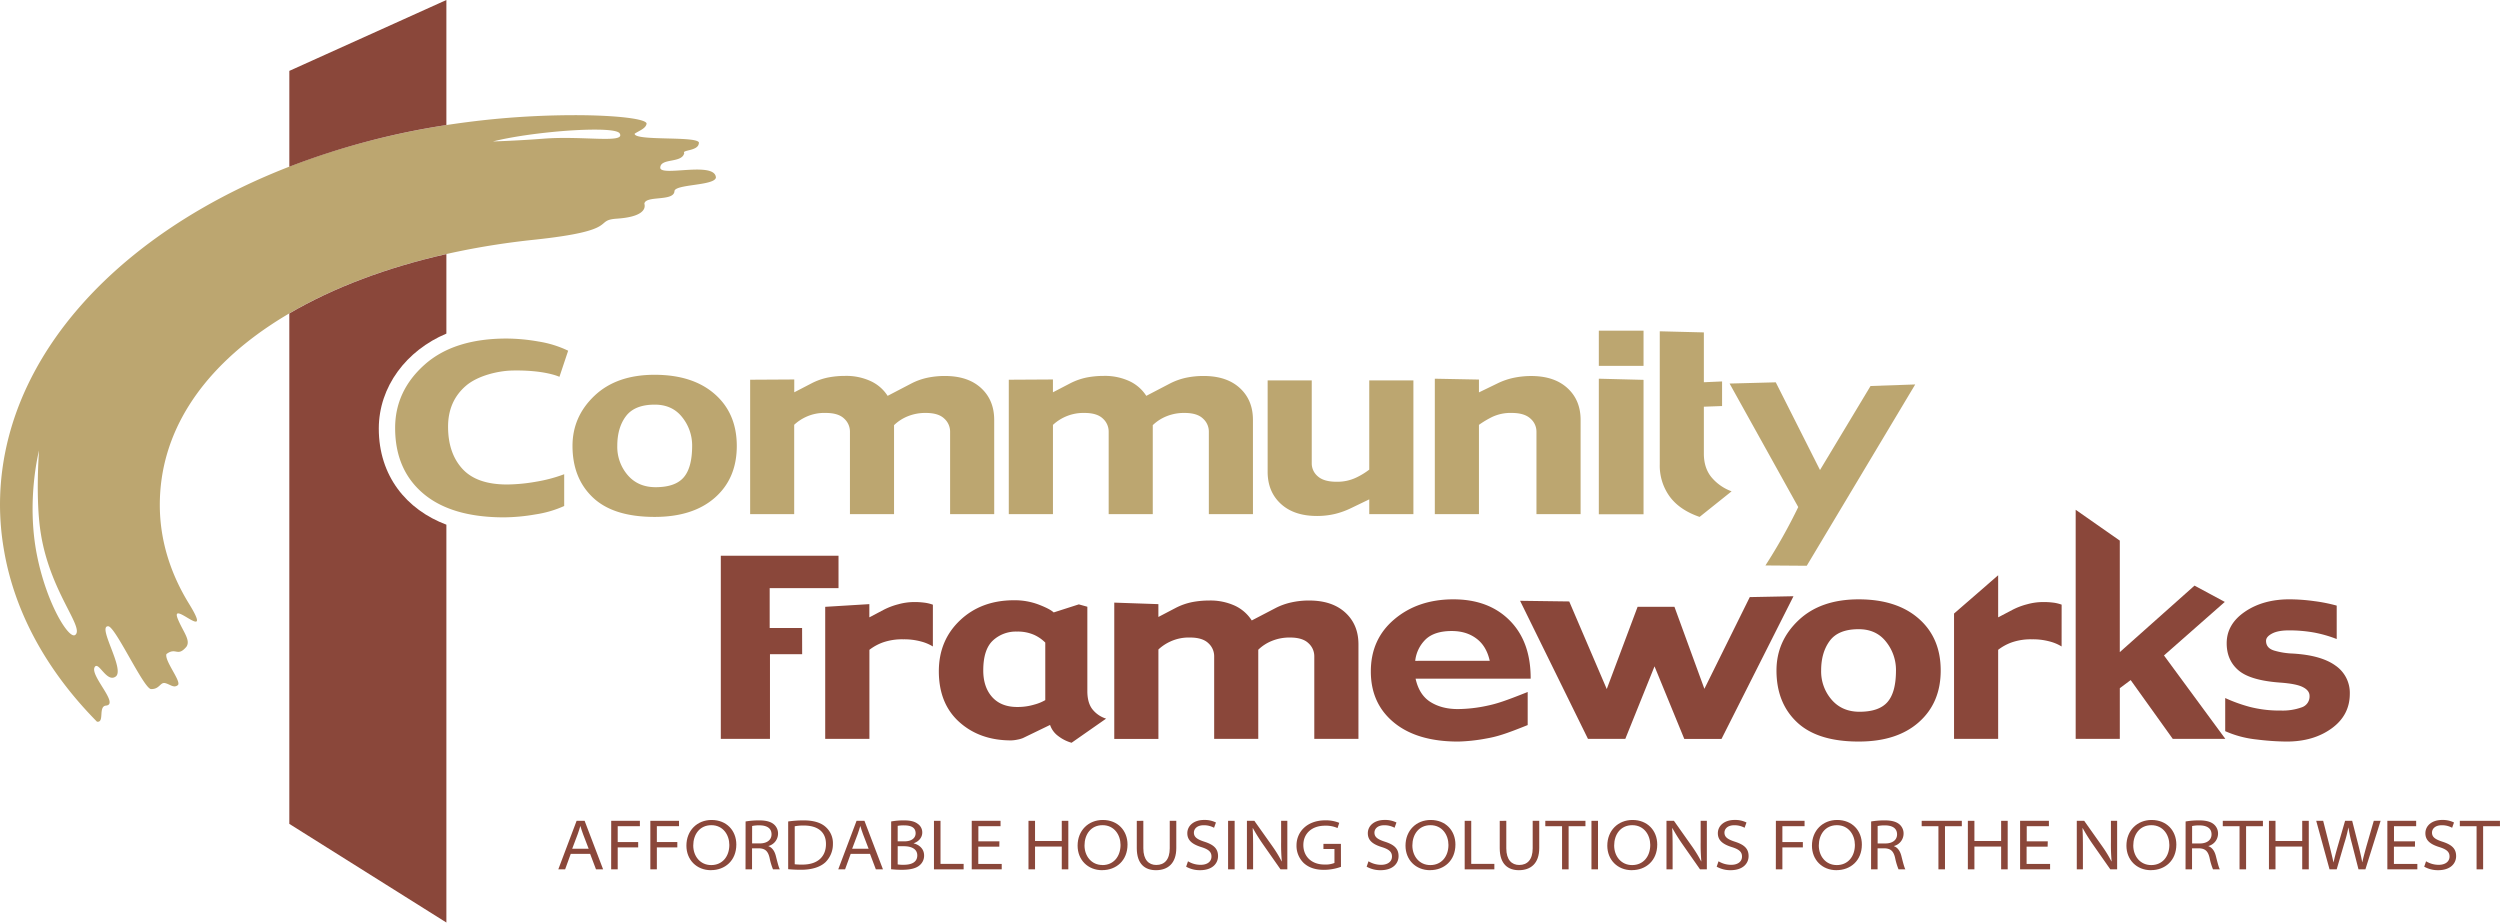 <svg viewBox="0 0 1465.45 540.77" xmlns="http://www.w3.org/2000/svg"><g transform="translate(-59.28 -35.61)"><path d="m359.45 252.81c-7.93.17-20 2.9-27 8.9s-10.52 14-10.52 24q0 15.51 8.38 24.7t26.15 9.2a102.79 102.79 0 0 0 17.21-1.66 86.63 86.63 0 0 0 16.33-4.36v18.63a63.48 63.48 0 0 1 -16.81 4.92 112 112 0 0 1 -18.45 1.73q-30.86 0-47.34-13.95t-16.5-38.41q0-21.7 17.2-37.08t48.2-15.37a110.53 110.53 0 0 1 18.57 1.73 62.56 62.56 0 0 1 17.45 5.4l-5.11 15.31s-8.41-4.1-27.76-3.69z" fill="#bca670"/><path d="m491.17 297q0 19.07-12.86 30.35t-35.31 11.26q-24.13 0-36.13-11.33t-12-30.31q0-17.2 12.95-29.44t35.18-12.23q22.32 0 35.24 11.31t12.93 30.39zm-26.17 0a26.4 26.4 0 0 0 -5.82-16.81q-5.81-7.39-16.07-7.39c-7.88 0-13.49 2.25-16.9 6.75s-5.09 10.33-5.09 17.45a25.37 25.37 0 0 0 6.11 17.12c4.07 4.73 9.53 7.07 16.38 7.07q11.45 0 16.41-5.72t4.98-18.47z" fill="#bca670"/><path d="m642.07 337h-25.86v-48.48a10.25 10.25 0 0 0 -3.43-7.55c-2.28-2.19-5.87-3.3-10.76-3.3a27.19 27.19 0 0 0 -10.74 2 25 25 0 0 0 -7.93 5.16v52.17h-25.85v-48.48a10.28 10.28 0 0 0 -3.41-7.55c-2.27-2.19-5.86-3.3-10.74-3.3a25.51 25.51 0 0 0 -11.62 2.33 26.18 26.18 0 0 0 -6.91 4.61v52.39h-25.82v-78.8l25.86-.15v7.52l10.08-5.23a37.1 37.1 0 0 1 9.8-3.46 51.63 51.63 0 0 1 9.81-.92 34.14 34.14 0 0 1 15.3 3.14 23.43 23.43 0 0 1 9.74 8.55l14-7.3a38 38 0 0 1 9.24-3.3 49.74 49.74 0 0 1 10.34-1.05q13.48 0 21.18 7.06t7.71 18.69z" fill="#bca670"/><path d="m793.74 337h-25.86v-48.48a10.22 10.22 0 0 0 -3.44-7.55c-2.27-2.19-5.85-3.3-10.76-3.3a27.2 27.2 0 0 0 -10.73 2 25 25 0 0 0 -7.94 5.16v52.17h-25.85v-48.48a10.29 10.29 0 0 0 -3.4-7.55c-2.28-2.19-5.88-3.3-10.74-3.3a26.19 26.19 0 0 0 -18.52 7v52.33h-25.89v-78.8l25.88-.15v7.52l10.06-5.23a37.44 37.44 0 0 1 9.8-3.46 51.91 51.91 0 0 1 9.81-.92 34.17 34.17 0 0 1 15.32 3.14 23.49 23.49 0 0 1 9.73 8.55l14-7.3a38.5 38.5 0 0 1 9.24-3.3 49.85 49.85 0 0 1 10.39-1.05q13.48 0 21.19 7.06t7.7 18.69z" fill="#bca670"/><path d="m887.79 337h-25.88v-8.68l-10.73 5.17a46.39 46.39 0 0 1 -9.37 3.38 45.07 45.07 0 0 1 -10.56 1.19q-13.45 0-21.18-7.12t-7.72-18.81v-53.52h25.85v48.73a9.85 9.85 0 0 0 3.53 7.47q3.57 3.19 10.92 3.19a25.64 25.64 0 0 0 11.74-2.5 42 42 0 0 0 7.52-4.61v-52.28h25.88z" fill="#bca670"/><path d="m985.8 337h-25.88v-48.48a10.09 10.09 0 0 0 -3.53-7.55c-2.36-2.19-6-3.3-10.91-3.3a25.15 25.15 0 0 0 -11.75 2.46 56.47 56.47 0 0 0 -7.52 4.52v52.35h-25.87v-79.4l25.87.5v7.52l10.79-5.23a40.43 40.43 0 0 1 9.84-3.37 50.57 50.57 0 0 1 10-1q13.46 0 21.21 7.06t7.75 18.69z" fill="#bca670"/><path d="m1022.69 250.07h-26.21v-20.63h26.21zm0 87h-26.21v-79.47l26.21.67z" fill="#bca670"/><path d="m1032.2 259.67v-29.86l25.85.65v29.21l10.68-.47v14.42l-10.68.39v27.55q0 8.29 4.4 13.73a27.65 27.65 0 0 0 11.86 8.32l-18.76 15q-11.67-4-17.52-11.93a30.8 30.8 0 0 1 -5.83-18.87z" fill="#bca670"/><path d="m1094.14 367.07a320.94 320.94 0 0 0 19.23-34.23l-40.24-72.4 27.07-.72 25.93 51.41 29.63-49.26 26.18-.9-63.58 106.28z" fill="#bca670"/><path d="m446.32 133.76c.34-5.63 12.79-2.34 14.05-8.43-1.5-1.89 8-1.16 8.51-5.53 2.52-4.94-37.6-1.16-37.6-5.8 2.52-1.73 6.52-3 7-5.8s-17.1-5.08-42.24-5.08a494.86 494.86 0 0 0 -62.26 4c-156.22 19.8-274.5 112.75-274.5 224.49a157 157 0 0 0 2.29 26.24c6.24 37 25.45 71.31 54.54 100.79 4.63.78.58-9 5.31-9.42 8-.76-9.36-17.43-6.69-22.46 2.21-4.15 7 9.3 12.37 5.43 5.65-4.11-11.1-29.83-4.34-29.47 4.19.25 20.82 36.68 25.06 36.81 5.07.16 5.35-4.26 8.36-3.47s5 3.08 7.35 1.15-8-14.33-6.68-18.21c5.68-4.26 6.35 2 11.69-4.26 2.68-3.87-2-8.9-5-16.26-5-12.33 21.63 15.57 6.52-9-11-17.88-17.1-37.41-17.1-57.86 0-85.23 97.83-142.65 219.17-155.45 52-5.48 34.43-11.43 48.81-12.39s17.06-5.29 16.06-8.78c.73-4.94 17-1.16 17.63-7.17-.25-4.37 23.55-3.2 24.31-8.14-.53-9.87-33.12-.12-32.62-5.93zm-343 274.05c-3.53 2.73-16.69-18-22.42-47-6.32-32 1.26-61.14 1.26-61.14s-2.2 28.38 1 48.39c5.45 34.67 25.84 55.39 20.2 59.75zm274.19-290.88c-14.1 1.12-29.25 1.6-29.25 1.6s11.54-3.21 34.26-5.5c16.3-1.66 38-2.43 40 .77 3.64 6.13-21.39 1.26-45.01 3.13z" fill="#bca670"/><g fill="#8a473a"><path d="m529.49 419.09h-18.87v49.65h-28.82v-107.38h69v19h-40.35v23.38h19z"/><path d="m606.11 414.56a25.67 25.67 0 0 0 -6.9-2.91 37.7 37.7 0 0 0 -10.45-1.29 34.36 34.36 0 0 0 -11.85 1.79 28.87 28.87 0 0 0 -8 4.37v52.21h-25.91v-77.41l25.87-1.58v7.75l8.18-4.31a40.6 40.6 0 0 1 8.76-3.35 35.3 35.3 0 0 1 9.1-1.31 43.55 43.55 0 0 1 7.09.48 23.85 23.85 0 0 1 4.12 1.07z"/><path d="m707.66 456.86-20.24 14.14a23 23 0 0 1 -8.07-4.12 13.23 13.23 0 0 1 -4.54-6.33l-15.91 7.7a16.18 16.18 0 0 1 -3.17.9 21 21 0 0 1 -3.78.47q-18.35 0-30.34-10.76t-12-29.78q0-18.08 12.43-29.85t31.68-11.76a39.48 39.48 0 0 1 14.41 2.53c4.45 1.71 7.38 3.26 8.79 4.61l14.74-4.73 5 1.39v49.44c0 4.31.87 7.7 2.66 10.26a16.44 16.44 0 0 0 8.34 5.89zm-35.66-10.86v-33.72a22.4 22.4 0 0 0 -6.62-4.56 23.73 23.73 0 0 0 -10-1.89 19.74 19.74 0 0 0 -14.13 5.28c-3.73 3.53-5.6 9.37-5.6 17.49q0 9.75 5.21 15.6c3.5 3.89 8.37 5.83 14.68 5.83a34.12 34.12 0 0 0 10.11-1.43 26.06 26.06 0 0 0 6.35-2.6z"/><path d="m855.57 468.73h-25.88v-48.56a10.24 10.24 0 0 0 -3.43-7.54c-2.26-2.18-5.86-3.31-10.75-3.31a27.1 27.1 0 0 0 -10.73 2 24.49 24.49 0 0 0 -7.93 5.15v52.24h-25.85v-48.54a10.29 10.29 0 0 0 -3.41-7.54c-2.27-2.18-5.85-3.31-10.73-3.31a25.56 25.56 0 0 0 -11.63 2.38 26 26 0 0 0 -6.91 4.62v52.43h-25.88v-79.9l25.86.89v7.52l10.06-5.26a36.94 36.94 0 0 1 9.82-3.46 53 53 0 0 1 9.81-.92 34.52 34.52 0 0 1 15.32 3.12 23.52 23.52 0 0 1 9.72 8.57l14-7.29a37.88 37.88 0 0 1 9.23-3.3 47.4 47.4 0 0 1 10.43-1.1q13.45 0 21.18 7.07t7.71 18.69z"/><path d="m956.53 433.42h-67.46q2.1 9.53 8.73 13.69t16.07 4.14a83.85 83.85 0 0 0 16.8-1.88c6.12-1.26 11-2.91 24.11-8.13v19.39c-12.93 5.21-17.94 6.8-24.62 7.94a101 101 0 0 1 -16.16 1.73q-24.08 0-37.64-11.17t-13.52-30q0-18.9 13.84-30.55t34.55-11.65q20.74 0 33.06 12.44t12.24 34.05zm-24-10.48q-1.93-8.64-7.78-13c-3.89-2.95-8.71-4.44-14.47-4.44-6.74 0-11.79 1.62-15.22 4.81a20.63 20.63 0 0 0 -6.21 12.67z"/><path d="m1110.59 385.11-42.19 83.63h-21.83l-17.44-42.53-17.13 42.52h-21.88l-39.8-80.95 28.81.39 22 51.35 18.08-48.21h21.6l17.55 48.08 26.61-53.77z"/><path d="m1196.88 428.63q0 19-12.86 30.35t-35.28 11.31q-24.11 0-36.12-11.34t-12-30.33q0-17.19 12.93-29.43t35.21-12.26q22.34 0 35.24 11.31t12.88 30.39zm-26.21 0a26.42 26.42 0 0 0 -5.8-16.81c-3.87-4.95-9.24-7.39-16.09-7.39-7.86 0-13.49 2.23-16.87 6.74s-5.11 10.32-5.11 17.45a25.26 25.26 0 0 0 6.11 17.1q6.11 7.11 16.38 7.11 11.44 0 16.41-5.72t4.96-18.48z"/><path d="m1267.75 414.56a25.57 25.57 0 0 0 -6.9-2.91 37.57 37.57 0 0 0 -10.45-1.29 34.15 34.15 0 0 0 -11.84 1.79 28.9 28.9 0 0 0 -8 4.37v52.21h-25.86v-73.47l25.86-22.45v24.68l8.2-4.31a40.27 40.27 0 0 1 8.75-3.35 35.27 35.27 0 0 1 9.08-1.31 44 44 0 0 1 7.08.45 23.63 23.63 0 0 1 4.1 1.07z"/><path d="m1363.73 468.73h-30.81l-24.68-34.47-6.37 4.75v29.71h-25.87v-134.29l25.86 18.08v65.37l43.8-39 17.75 9.56-35.65 31.38z"/><path d="m1436.69 442.26q0 12.62-10.67 20.34t-26.44 7.7a150.91 150.91 0 0 1 -17.66-1.24 60.6 60.6 0 0 1 -18.27-4.86v-19.42a90.6 90.6 0 0 0 14.23 5.15 70 70 0 0 0 18.46 2.19 33 33 0 0 0 12.13-1.87 6.7 6.7 0 0 0 4.62-6.74q0-3.13-3.89-5.11c-2.59-1.35-7.11-2.22-13.53-2.68q-17.28-1.27-24.21-7.15c-4.61-3.93-6.94-9.22-6.94-15.89q0-11.17 10.65-18.46t26.18-7.3a109.43 109.43 0 0 1 14.5 1.06 93.12 93.12 0 0 1 13.16 2.63v19.59a74.24 74.24 0 0 0 -13.55-3.86 83.07 83.07 0 0 0 -14.54-1.21c-4.2 0-7.46.61-9.81 1.86s-3.52 2.64-3.52 4.26q0 4.37 5 5.78a43.69 43.69 0 0 0 10.5 1.67q16.75.95 25.19 7.06a19.35 19.35 0 0 1 8.41 16.5z"/><path d="m393.84 536.12-3.29 9.07h-4l10.73-28.44h4.69l10.84 28.44h-4.17l-3.44-9.07zm10.5-3-3.26-8.5c-.69-1.81-1.13-3.29-1.57-4.75h-.08c-.43 1.5-.89 3-1.5 4.68l-3.24 8.57z"/><path d="m417.56 516.76h16.81v3.14h-13v9.3h12v3.14h-12v12.86h-3.84z"/><path d="m440.5 516.76h16.81v3.14h-13v9.3h12v3.14h-12v12.86h-3.81z"/><path d="m476.05 545.7c-8.48 0-14.41-6.11-14.41-14.38 0-8.87 6.3-15.06 14.77-15.06 8.73 0 14.49 6.17 14.49 14.41 0 9.46-6.71 15-14.8 15zm.14-3c6.56 0 10.61-5.07 10.61-11.82 0-5.78-3.61-11.56-10.53-11.56s-10.62 5.54-10.62 11.91c0 6.17 4 11.47 10.5 11.47z"/><path d="m496.33 517.14a47.67 47.67 0 0 1 7.86-.64c4.27 0 7 .79 8.86 2.44a7 7 0 0 1 2.3 5.36 7.54 7.54 0 0 1 -5.62 7.22v.11c2.19.8 3.57 2.86 4.29 5.55 1 4 1.73 6.82 2.37 8h-4a36.61 36.61 0 0 1 -2-6.73c-.92-3.89-2.56-5.42-6.07-5.57h-4.21v12.3h-3.82zm3.82 12.86h4.55c4.21 0 6.84-2.09 6.84-5.31 0-3.83-3.11-5.28-7.1-5.28a19 19 0 0 0 -4.28.38z"/><path d="m521.29 517.14a64.89 64.89 0 0 1 9-.64c6 0 10.34 1.37 13.14 4a12.64 12.64 0 0 1 4.09 9.77 14.84 14.84 0 0 1 -4.35 10.73c-3 2.83-7.92 4.44-14.18 4.44a76.84 76.84 0 0 1 -7.7-.33zm3.84 25.08a33.51 33.51 0 0 0 4.51.2c9.3 0 13.8-5 13.8-12 .06-6.67-4.27-10.91-13.08-10.91a26.94 26.94 0 0 0 -5.23.45z"/><path d="m557.94 536.12-3.29 9.07h-4l10.73-28.44h4.62l10.85 28.44h-4.17l-3.43-9.07zm10.5-3-3.26-8.5c-.69-1.81-1.13-3.29-1.57-4.75h-.08c-.44 1.5-.89 3-1.5 4.68l-3.24 8.57z"/><path d="m581.66 517.14a40.12 40.12 0 0 1 7.36-.64c4.06 0 6.47.65 8.32 2.1a6 6 0 0 1 2.55 5.09c0 2.7-1.91 5.16-5 6.2v.11c2.51.58 6.08 2.66 6.08 7.09a7.3 7.3 0 0 1 -2.57 5.68c-2.07 1.84-5.46 2.7-10.58 2.7a61.17 61.17 0 0 1 -6.2-.33zm3.82 11.65h4c4.24 0 6.52-2 6.52-4.73 0-3.52-2.93-4.63-6.73-4.63a18 18 0 0 0 -3.78.29zm0 13.53a19.65 19.65 0 0 0 3.58.21c4 0 7.91-1.21 7.91-5.5 0-3.85-3.55-5.38-7.88-5.38h-3.6z"/><path d="m606.75 516.76h3.84v25.24h13.55v3.21h-17.39z"/><path d="m645.06 531.92h-12.33v10.13h13.74v3.14h-17.58v-28.43h16.89v3.14h-13v8.89h12.33z"/><path d="m666 516.76v11.82h15.67v-11.82h3.84v28.44h-3.84v-13.35h-15.67v13.35h-3.84v-28.44z"/><path d="m705.36 545.7c-8.48 0-14.41-6.11-14.41-14.38 0-8.87 6.3-15.06 14.77-15.06 8.73 0 14.49 6.17 14.49 14.41 0 9.46-6.71 15-14.8 15zm.14-3c6.56 0 10.61-5.07 10.61-11.82 0-5.78-3.62-11.56-10.53-11.56s-10.58 5.51-10.58 11.87c0 6.17 4 11.47 10.5 11.47z"/><path d="m729.48 516.76v16.12c0 6.74 3.18 9.76 7.58 9.76 4.78 0 7.9-3.1 7.9-9.76v-16.12h3.84v15.94c0 9.19-5.11 13-11.93 13-6.32 0-11.23-3.48-11.23-12.92v-16z"/><path d="m754.57 543.64a16.28 16.28 0 0 0 8.09 2.06c7.48 0 10.61-4.09 10.61-8.26 0-4.51-2.73-6.73-8-8.44-4.33-1.39-6.15-2.75-6.15-5.33 0-1.93 1.53-4.32 5.81-4.32a12.45 12.45 0 0 1 6 1.48l1.11-3.09a14.88 14.88 0 0 0 -7-1.49c-5.88 0-9.78 3.32-9.78 7.79 0 4.08 2.8 6.45 8.24 8.13 4.37 1.36 5.92 2.89 5.92 5.54 0 2.88-2.35 4.84-6.37 4.84a14.24 14.24 0 0 1 -7.39-2.07z"/><path d="m783 516.76v28.44h-3.84v-28.44z"/><path d="m790.2 545.2v-28.44h4.36l10.44 14.71a75.94 75.94 0 0 1 5.55 9.05l.1-.06a109 109 0 0 1 -.4-11.21v-12.5h3.64v28.45h-4l-10.25-14.66a107.34 107.34 0 0 1 -5.93-9.48l-.14.06c.21 3.53.25 6.91.25 11.15v12.93z"/><path d="m845.33 543.73a29.77 29.77 0 0 1 -10 1.76c-4.91 0-8.88-1.23-11.93-4.09a14 14 0 0 1 -4.13-10.3c0-7.62 5.89-14.63 16.92-14.63a20.92 20.92 0 0 1 8.13 1.47l-1 3.06a17 17 0 0 0 -7.28-1.39c-8 0-12.76 4.78-12.76 11.34s4.66 11.43 12.38 11.43a14.08 14.08 0 0 0 5.85-.92v-8.2h-6.46v-3h10.25z"/><path d="m861.47 540.48a14.28 14.28 0 0 0 7.39 2.07c4 0 6.37-2 6.37-4.84 0-2.64-1.55-4.18-5.92-5.54-5.44-1.67-8.24-4-8.24-8.13 0-4.47 3.9-7.79 9.78-7.79a14.87 14.87 0 0 1 7 1.49l-1.1 3.09a12.45 12.45 0 0 0 -6-1.48c-4.27 0-5.8 2.38-5.8 4.32 0 2.58 1.81 3.94 6.14 5.33 5.29 1.71 8 3.93 8 8.44 0 4.17-3.13 8.26-10.62 8.26a16.31 16.31 0 0 1 -8.09-2.06z"/><path d="m897.57 545.7c-8.48 0-14.41-6.11-14.41-14.38 0-8.87 6.3-15.06 14.77-15.06 8.74 0 14.49 6.17 14.49 14.41 0 9.46-6.71 15-14.81 15zm.15-3c6.55 0 10.61-5.07 10.61-11.82 0-5.78-3.61-11.56-10.53-11.56s-10.62 5.54-10.62 11.91c0 6.17 4 11.47 10.5 11.47z"/><path d="m917.85 516.76h3.84v25.24h13.55v3.21h-17.39z"/><path d="m942.24 516.76v16.12c0 6.74 3.18 9.76 7.57 9.76 4.78 0 7.9-3.1 7.9-9.76v-16.12h3.84v15.94c0 9.19-5.11 13-11.93 13-6.32 0-11.23-3.48-11.23-12.92v-16z"/><path d="m974.93 519.92h-9.82v-3.17h23.53v3.17h-9.87v25.28h-3.84z"/><path d="m996 516.76v28.44h-3.84v-28.44z"/><path d="m1015.86 545.7c-8.48 0-14.41-6.11-14.41-14.38 0-8.87 6.31-15.06 14.78-15.06 8.73 0 14.49 6.17 14.49 14.41 0 9.46-6.71 15-14.81 15zm.15-3c6.56 0 10.61-5.07 10.61-11.82 0-5.78-3.61-11.56-10.53-11.56s-10.62 5.54-10.62 11.91c0 6.17 4 11.47 10.5 11.47z"/><path d="m1036.14 545.2v-28.44h4.37l10.41 14.72a76 76 0 0 1 5.55 9.05l.1-.06a109.86 109.86 0 0 1 -.4-11.21v-12.5h3.63v28.44h-4l-10.25-14.66a107.41 107.41 0 0 1 -5.93-9.48l-.14.06c.21 3.53.25 6.91.25 11.15v12.93z"/><path d="m1065.56 543.64a16.31 16.31 0 0 0 8.09 2.06c7.48 0 10.62-4.09 10.62-8.26 0-4.51-2.73-6.73-8-8.44-4.33-1.39-6.15-2.75-6.15-5.33 0-1.93 1.53-4.32 5.81-4.32a12.47 12.47 0 0 1 6 1.48l1.1-3.09a14.87 14.87 0 0 0 -7-1.49c-5.88 0-9.78 3.32-9.78 7.79 0 4.08 2.8 6.45 8.24 8.13 4.37 1.36 5.92 2.89 5.92 5.54 0 2.88-2.35 4.84-6.37 4.84a14.24 14.24 0 0 1 -7.39-2.07z"/><path d="m1100.27 516.76h16.81v3.14h-13v9.3h12v3.14h-12v12.86h-3.84z"/><path d="m1135.82 545.7c-8.48 0-14.41-6.11-14.41-14.38 0-8.87 6.3-15.06 14.77-15.06 8.74 0 14.49 6.17 14.49 14.41 0 9.46-6.71 15-14.81 15zm.15-3c6.55 0 10.61-5.07 10.61-11.82 0-5.78-3.61-11.56-10.53-11.56s-10.62 5.54-10.62 11.91c0 6.17 4 11.47 10.5 11.47z"/><path d="m1156.1 517.14a47.55 47.55 0 0 1 7.86-.64c4.26 0 7 .79 8.86 2.44a7 7 0 0 1 2.3 5.36 7.54 7.54 0 0 1 -5.63 7.22v.11c2.19.8 3.57 2.86 4.29 5.55 1 4 1.73 6.82 2.37 8h-4a37 37 0 0 1 -2-6.73c-.92-3.89-2.55-5.42-6.07-5.57h-4.2v12.3h-3.82zm3.82 12.89h4.54c4.21 0 6.84-2.09 6.84-5.31 0-3.83-3.11-5.28-7.11-5.28a19 19 0 0 0 -4.27.38z"/><path d="m1195.55 519.92h-9.82v-3.17h23.53v3.17h-9.87v25.28h-3.84z"/><path d="m1216.64 516.76v11.82h15.67v-11.82h3.84v28.44h-3.84v-13.35h-15.67v13.35h-3.84v-28.44z"/><path d="m1259.56 531.92h-12.33v10.13h13.77v3.14h-17.58v-28.43h16.89v3.14h-13v8.89h12.33z"/><path d="m1276.65 545.2v-28.44h4.35l10.41 14.72a75.19 75.19 0 0 1 5.55 9.05l.1-.06a109.67 109.67 0 0 1 -.4-11.21v-12.5h3.64v28.44h-4l-10.25-14.66a107.26 107.26 0 0 1 -5.92-9.48l-.14.06c.21 3.53.25 6.91.25 11.15v12.93z"/><path d="m1320.16 545.7c-8.48 0-14.41-6.11-14.41-14.38 0-8.87 6.3-15.06 14.77-15.06 8.73 0 14.49 6.17 14.49 14.41 0 9.46-6.71 15-14.81 15zm.14-3c6.56 0 10.61-5.07 10.61-11.82 0-5.78-3.61-11.56-10.53-11.56s-10.62 5.54-10.62 11.91c0 6.17 4 11.47 10.5 11.47z"/><path d="m1340.44 517.14a47.57 47.57 0 0 1 7.86-.64c4.26 0 7 .79 8.85 2.44a7 7 0 0 1 2.3 5.36 7.54 7.54 0 0 1 -5.62 7.22v.11c2.19.8 3.57 2.86 4.29 5.55 1 4 1.73 6.82 2.37 8h-4a36.52 36.52 0 0 1 -2-6.73c-.92-3.89-2.55-5.42-6.07-5.57h-4.21v12.3h-3.81zm3.81 12.89h4.55c4.21 0 6.84-2.09 6.84-5.31 0-3.83-3.11-5.28-7.11-5.28a19.06 19.06 0 0 0 -4.28.38z"/><path d="m1372.05 519.92h-9.82v-3.17h23.53v3.17h-9.87v25.28h-3.84z"/><path d="m1393.13 516.76v11.82h15.67v-11.82h3.84v28.44h-3.84v-13.35h-15.67v13.35h-3.84v-28.44z"/><path d="m1424.81 545.2-7.81-28.44h4.08l3.72 14.61c.89 3.55 1.75 7.19 2.31 9.69h.09c.49-2.56 1.47-6.06 2.51-9.73l4.21-14.58h4.16l3.76 14.75c.84 3.42 1.66 6.81 2.1 9.48h.09c.6-2.79 1.49-6 2.49-9.62l4.23-14.61h4l-8.91 28.44h-4.06l-3.86-15.12a79.83 79.83 0 0 1 -2-9.29h-.09a78.77 78.77 0 0 1 -2.4 9.24l-4.43 15.18z"/><path d="m1474.88 531.92h-12.33v10.13h13.73v3.14h-17.58v-28.43h16.89v3.14h-13v8.89h12.33z"/><path d="m1481.39 540.48a14.24 14.24 0 0 0 7.39 2.07c4 0 6.37-2 6.37-4.84 0-2.64-1.55-4.18-5.92-5.54-5.45-1.67-8.24-4-8.24-8.13 0-4.47 3.91-7.79 9.78-7.79a14.87 14.87 0 0 1 7 1.49l-1.1 3.09a12.46 12.46 0 0 0 -6-1.48c-4.28 0-5.8 2.38-5.8 4.32 0 2.58 1.81 3.94 6.14 5.33 5.29 1.71 8 3.93 8 8.44 0 4.17-3.13 8.26-10.62 8.26a16.31 16.31 0 0 1 -8.09-2.06z"/><path d="m1511 519.92h-9.82v-3.17h23.53v3.17h-9.87v25.28h-3.84z"/><path d="m320.94 108.92v-73.31l-92.06 41.55v56.19a439.12 439.12 0 0 1 92.06-24.43z"/><path d="m320.94 231.16v-46.61c-34.65 7.8-66 19.55-92.07 34.8v299.2l92.07 57.83v-233.21c-23.4-8.8-39.62-28.58-39.62-56.33.01-24.65 16.23-45.84 39.62-55.68z"/></g></g></svg>